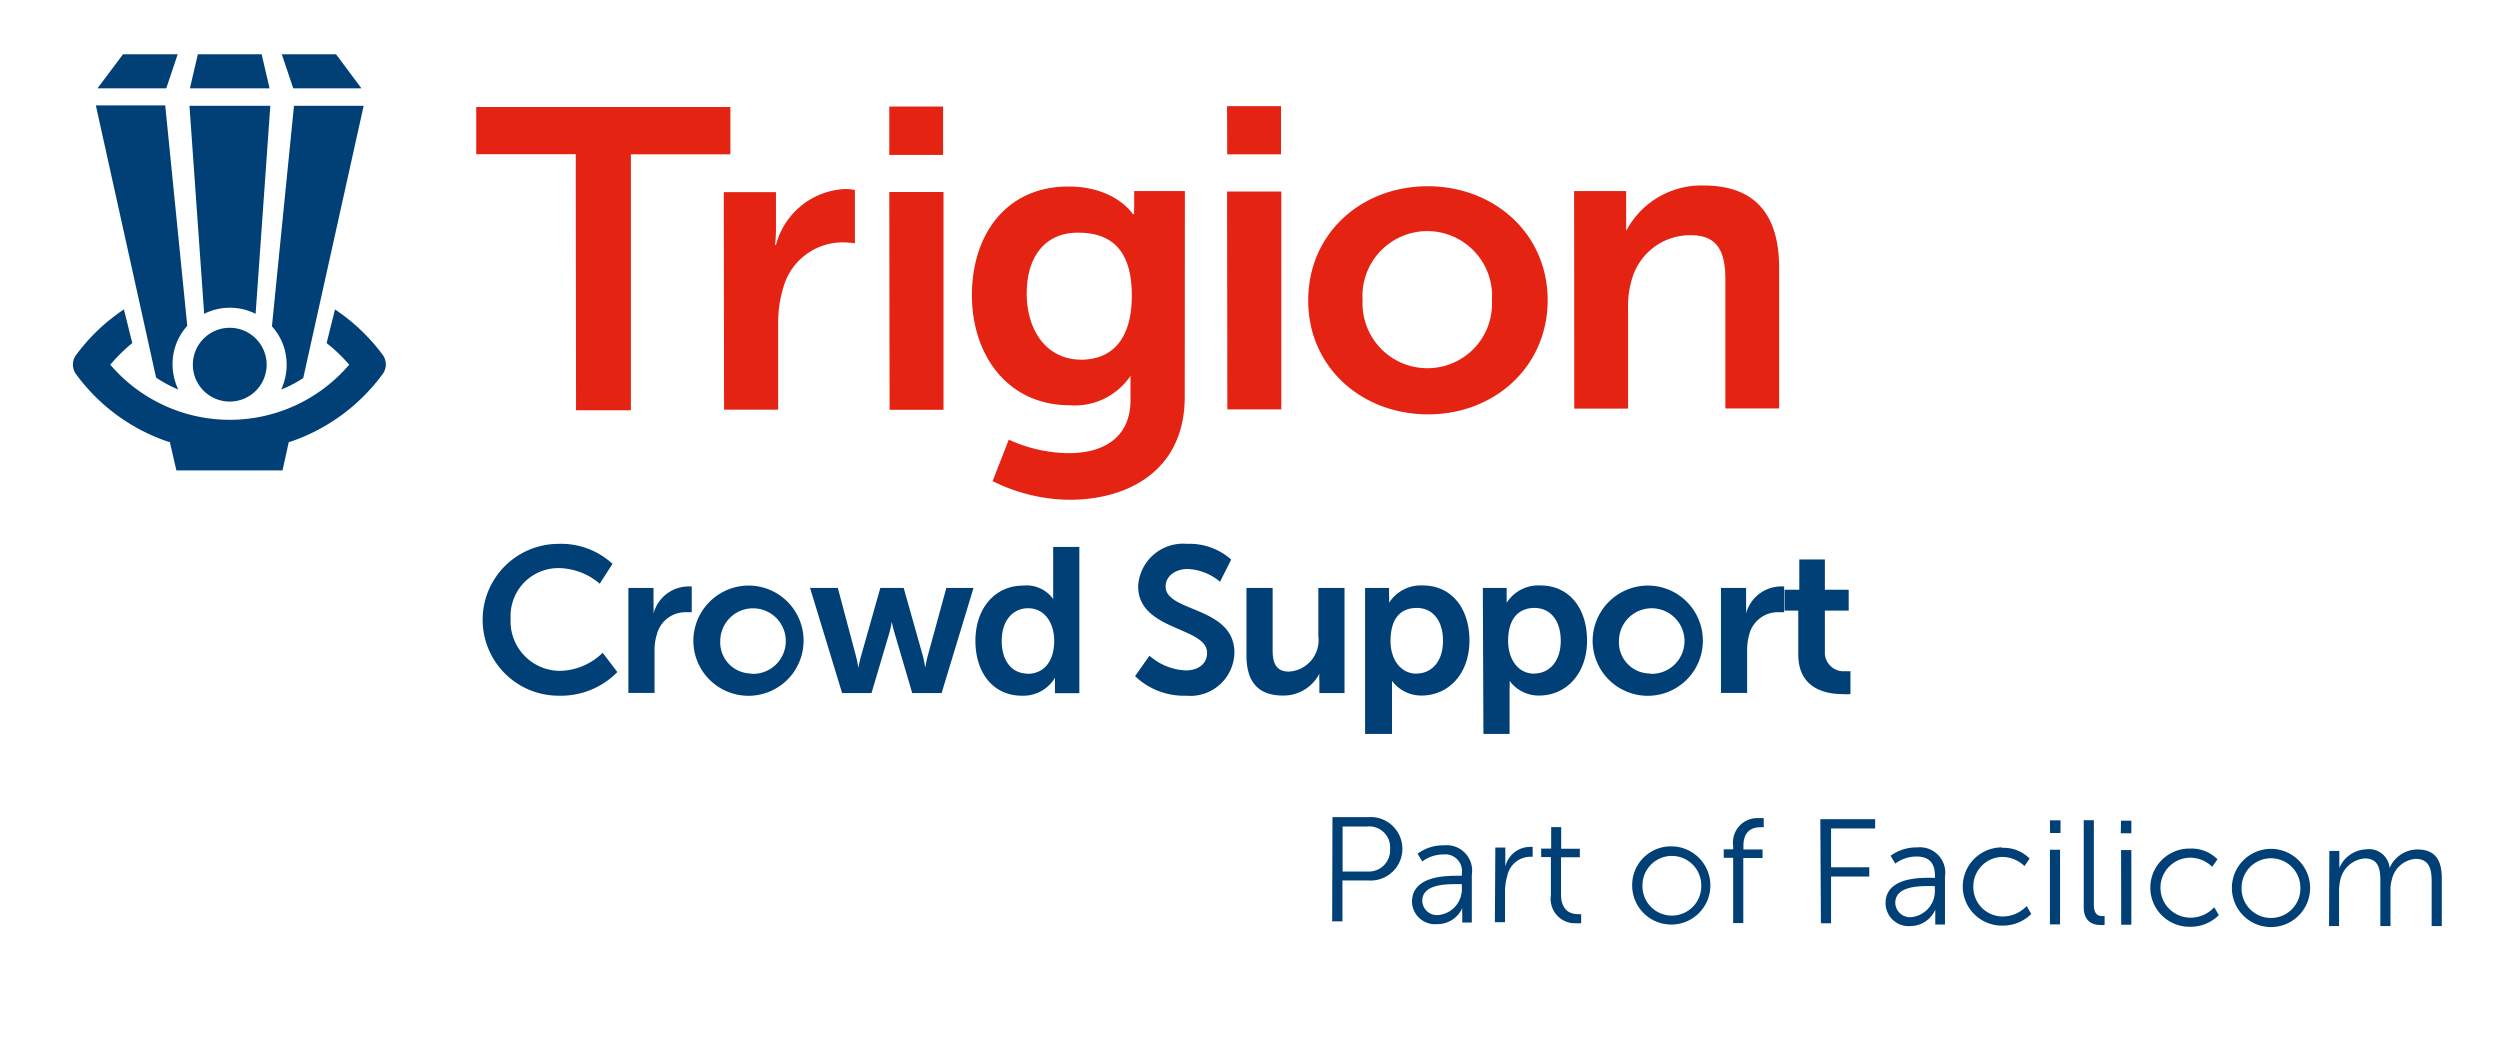 <svg id="Laag_1" data-name="Laag 1" xmlns="http://www.w3.org/2000/svg" viewBox="0 0 170.08 70.87"><defs><style>.cls-1{fill:#004077;}.cls-2{fill:#e42313;}</style></defs><path class="cls-1" d="M90.65,55.59H93.1a2.16,2.16,0,1,1,0,4.31H91.33v2.78h-.7ZM93,59.29a1.45,1.45,0,0,0,1.57-1.54A1.42,1.42,0,0,0,93,56.23H91.34v3.06Z"/><path class="cls-1" d="M99.17,59.58h.28v-.14a1.14,1.14,0,0,0-1.26-1.31,2.38,2.38,0,0,0-1.43.48l-.32-.53a2.9,2.9,0,0,1,1.8-.57,1.73,1.73,0,0,1,1.89,2v3.25h-.65v-.56a4,4,0,0,1,0-.42h0a1.84,1.84,0,0,1-1.7,1.09,1.57,1.57,0,0,1-1.72-1.51C96.06,59.61,98.29,59.58,99.17,59.58Zm-1.29,2.67a1.77,1.77,0,0,0,1.57-1.88v-.22h-.3c-.79,0-2.39,0-2.39,1.14A1,1,0,0,0,97.88,62.25Z"/><path class="cls-1" d="M101.73,57.66h.68v.9c0,.22,0,.4,0,.4h0A1.73,1.73,0,0,1,104,57.62a1.36,1.36,0,0,1,.27,0v.67a1.72,1.72,0,0,0-.25,0,1.62,1.62,0,0,0-1.48,1.31,3.71,3.71,0,0,0-.15,1v2.14h-.69Z"/><path class="cls-1" d="M105.51,58.31h-.66v-.58h.68V56.27h.68v1.47h1.27v.58H106.2v2.52c0,1.2.75,1.35,1.14,1.35a1.17,1.17,0,0,0,.23,0v.62a2,2,0,0,1-.3,0,1.66,1.66,0,0,1-1.76-1.9Z"/><path class="cls-1" d="M113.74,57.58a2.66,2.66,0,1,1-2.7,2.63A2.63,2.63,0,0,1,113.74,57.58Zm0,4.71a2,2,0,0,0,2-2.06,2,2,0,0,0-2-2,2,2,0,0,0-2,2A2,2,0,0,0,113.72,62.29Z"/><path class="cls-1" d="M117.91,58.36h-.64v-.58h.64v-.24a1.66,1.66,0,0,1,1.76-1.88,2.15,2.15,0,0,1,.32,0v.62a1.35,1.35,0,0,0-.24,0c-.39,0-1.14.13-1.14,1.26v.25h1.3v.58h-1.31V62.8h-.69Z"/><path class="cls-1" d="M123.84,55.73h3.73v.63h-3V59h2.6v.63h-2.6l0,3.18h-.69Z"/><path class="cls-1" d="M131.35,59.72h.29v-.13c0-1-.53-1.32-1.26-1.32a2.43,2.43,0,0,0-1.44.48l-.32-.53a3,3,0,0,1,1.81-.57,1.73,1.73,0,0,1,1.89,2v3.25h-.66V62.3c0-.25,0-.42,0-.42h0A1.83,1.83,0,0,1,130,63a1.57,1.57,0,0,1-1.72-1.51C128.24,59.74,130.47,59.71,131.35,59.72Zm-1.28,2.67a1.78,1.78,0,0,0,1.56-1.89v-.22h-.29c-.8,0-2.39,0-2.4,1.14A1,1,0,0,0,130.07,62.39Z"/><path class="cls-1" d="M136.23,57.68a2.47,2.47,0,0,1,1.85.73l-.35.51a2.2,2.2,0,0,0-1.48-.62,2,2,0,0,0-2,2,2,2,0,0,0,2,2.05,2.26,2.26,0,0,0,1.63-.71l.31.54a2.73,2.73,0,0,1-2,.79,2.66,2.66,0,1,1,0-5.32Z"/><path class="cls-1" d="M139.46,57.81h.69l0,5.08h-.69Zm0-2h.72v.86h-.71Z"/><path class="cls-1" d="M141.76,55.8h.69l0,5.75c0,.66.3.77.56.77h.17v.61a1.77,1.77,0,0,1-.26,0c-.42,0-1.17-.13-1.16-1.24Z"/><path class="cls-1" d="M144.3,57.83H145v5.08h-.69Zm0-2H145v.86h-.72Z"/><path class="cls-1" d="M149,57.73a2.48,2.48,0,0,1,1.86.73l-.36.51a2.17,2.17,0,0,0-1.48-.62,2,2,0,0,0,0,4.08,2.18,2.18,0,0,0,1.62-.71l.31.54a2.71,2.71,0,0,1-2,.79,2.66,2.66,0,0,1,0-5.32Z"/><path class="cls-1" d="M154.5,57.75a2.66,2.66,0,1,1,0,5.32,2.66,2.66,0,1,1,0-5.32Zm0,4.7a2,2,0,0,0,2-2.06,2,2,0,1,0-4,0A2,2,0,0,0,154.48,62.45Z"/><path class="cls-1" d="M158.47,57.89h.68v.76c0,.22,0,.4,0,.4h0A2.07,2.07,0,0,1,161,57.78a1.4,1.4,0,0,1,1.57,1.27h0a2.08,2.08,0,0,1,1.87-1.26c1.24,0,1.69.72,1.68,2V63h-.69l0-3.06c0-.82-.17-1.51-1.1-1.51a1.8,1.8,0,0,0-1.61,1.42,2.46,2.46,0,0,0-.09.74V63h-.69V59.92c0-.77-.1-1.51-1.06-1.52a1.86,1.86,0,0,0-1.67,1.49,3.61,3.61,0,0,0-.08.67V63h-.68Z"/><path class="cls-1" d="M26.05,24.16a13.21,13.21,0,0,0-3.26-3.11l-.57,2.29a11.12,11.12,0,0,1,1.45,1.37l.09.1-.09.1a10.68,10.68,0,0,1-16.08,0l-.09-.1.09-.1A11.12,11.12,0,0,1,9,23.34l-.57-2.29a13,13,0,0,0-3.26,3.11,1.1,1.1,0,0,0,0,1.29,12.84,12.84,0,0,0,6.3,4.61l.08,0L12,32h7.22l.43-1.94.08,0a12.93,12.93,0,0,0,6.3-4.61A1.1,1.1,0,0,0,26.05,24.16Z"/><path class="cls-1" d="M13.12,24.81a2.51,2.51,0,1,0,2.51-2.51A2.51,2.51,0,0,0,13.12,24.81Z"/><path class="cls-1" d="M19.13,26.5a8.21,8.21,0,0,0,1.5-.78L24.74,7.2H20l-1.5,15a3.85,3.85,0,0,1,1,2.64A4,4,0,0,1,19.13,26.5Z"/><path class="cls-1" d="M12.13,26.5a4,4,0,0,1-.39-1.69,3.85,3.85,0,0,1,1-2.64l-1.5-15H6.52l4.1,18.52A8.63,8.63,0,0,0,12.13,26.5Z"/><path class="cls-1" d="M17.39,21.35l1-14.15H12.89l1,14.15A3.9,3.9,0,0,1,17.39,21.35Z"/><polygon class="cls-1" points="24.59 6.01 22.86 3.69 19.17 3.69 19.95 6.01 24.59 6.01"/><polygon class="cls-1" points="17.8 3.69 13.46 3.69 12.92 6.01 18.34 6.01 17.8 3.69"/><polygon class="cls-1" points="12.09 3.69 8.37 3.69 6.63 6.01 11.31 6.01 12.09 3.69"/><path class="cls-1" d="M38,37a5.15,5.15,0,0,1,3.67,1.36l-.87,1.35a4.39,4.39,0,0,0-2.72-1.06,3.25,3.25,0,0,0-3.34,3.42,3.37,3.37,0,0,0,3.36,3.57A4.26,4.26,0,0,0,41,44.41l1,1.31A5.38,5.38,0,0,1,38,47.33,5.15,5.15,0,0,1,38,37Z"/><path class="cls-1" d="M42.75,40h1.71v1.24a4.56,4.56,0,0,1,0,.5h0a2.47,2.47,0,0,1,2.27-1.84,2,2,0,0,1,.33,0v1.75s-.19,0-.43,0a2,2,0,0,0-1.94,1.5,3.58,3.58,0,0,0-.16,1.16v2.83H42.75Z"/><path class="cls-1" d="M51.09,39.84a3.75,3.75,0,1,1-3.92,3.75A3.77,3.77,0,0,1,51.09,39.84Zm0,6A2.23,2.23,0,1,0,49,43.59,2.12,2.12,0,0,0,51.11,45.82Z"/><path class="cls-1" d="M55.11,40H57l1.25,4.7a5.79,5.79,0,0,1,.14.75h0s.07-.37.17-.75L59.89,40h1.59l1.32,4.68c.09.38.15.75.15.75h0a7.07,7.07,0,0,1,.15-.75L64.38,40h1.85l-2.17,7.15h-2l-1.2-4.08a7.07,7.07,0,0,1-.19-.77h0a7,7,0,0,1-.17.77l-1.21,4.08h-2Z"/><path class="cls-1" d="M69.59,39.84a2.24,2.24,0,0,1,2.06.91h0s0-.18,0-.4V37.21h1.78v9.95H71.77v-.59c0-.26,0-.46,0-.46h0a2.5,2.5,0,0,1-2.25,1.22c-1.93,0-3.16-1.53-3.16-3.74S67.7,39.84,69.59,39.84Zm.34,6c.93,0,1.79-.67,1.79-2.26,0-1.1-.58-2.2-1.78-2.2-1,0-1.79.8-1.79,2.22S68.88,45.83,69.93,45.83Z"/><path class="cls-1" d="M78.2,44.61a4,4,0,0,0,2.48,1c.76,0,1.44-.39,1.44-1.2,0-1.78-4.69-1.48-4.69-4.53A3.06,3.06,0,0,1,80.76,37a4.23,4.23,0,0,1,3,1.07L83,39.58a3.62,3.62,0,0,0-2.2-.87c-.84,0-1.5.49-1.5,1.19,0,1.77,4.68,1.33,4.68,4.51a3,3,0,0,1-3.28,2.92A4.81,4.81,0,0,1,77.22,46Z"/><path class="cls-1" d="M84.8,40h1.78v4.24c0,.86.23,1.45,1.11,1.45a2.14,2.14,0,0,0,2-2.41V40h1.78v7.15H89.76v-.81a4.4,4.4,0,0,1,0-.51h0a2.74,2.74,0,0,1-2.48,1.49c-1.53,0-2.48-.77-2.48-2.72Z"/><path class="cls-1" d="M92.87,40H94.5v.52a4,4,0,0,1,0,.49h0a2.56,2.56,0,0,1,2.3-1.18c1.93,0,3.17,1.53,3.17,3.75s-1.39,3.74-3.27,3.74a2.49,2.49,0,0,1-2-1h0s0,.25,0,.61v3H92.87Zm3.51,5.82c1,0,1.79-.8,1.79-2.22s-.73-2.24-1.78-2.24S94.6,42,94.6,43.63C94.6,44.74,95.2,45.83,96.38,45.83Z"/><path class="cls-1" d="M100.88,40h1.62v.52c0,.27,0,.49,0,.49h0a2.56,2.56,0,0,1,2.3-1.18c1.94,0,3.17,1.53,3.17,3.75s-1.39,3.74-3.27,3.74a2.46,2.46,0,0,1-2-1h0a5.67,5.67,0,0,1,0,.61v3h-1.78Zm3.5,5.82c1,0,1.8-.8,1.8-2.22s-.73-2.24-1.78-2.24-1.8.67-1.8,2.26C102.6,44.74,103.2,45.83,104.38,45.83Z"/><path class="cls-1" d="M112.27,39.84a3.75,3.75,0,1,1-3.92,3.75A3.77,3.77,0,0,1,112.27,39.84Zm0,6a2.23,2.23,0,1,0-2.13-2.23A2.12,2.12,0,0,0,112.29,45.82Z"/><path class="cls-1" d="M117.08,40h1.71v1.24a4.56,4.56,0,0,1,0,.5h0a2.47,2.47,0,0,1,2.27-1.84,1.84,1.84,0,0,1,.32,0v1.75s-.18,0-.42,0a2,2,0,0,0-1.95,1.5,3.88,3.88,0,0,0-.15,1.16v2.83h-1.78Z"/><path class="cls-1" d="M122.34,41.54h-.93V40.12h1V38.06h1.74v2.06h1.62v1.42h-1.62v2.78a1.27,1.27,0,0,0,1.41,1.34,1.62,1.62,0,0,0,.33,0v1.56a3.39,3.39,0,0,1-.55,0c-1,0-3-.29-3-2.69Z"/><path class="cls-2" d="M39.17,10.49H32.4V7.28l17.29,0v3.22H42.92l0,17.41H39.19Z"/><path class="cls-2" d="M49.24,13.07h3.55v2.55a9.71,9.71,0,0,1-.06,1.05h.06a5.1,5.1,0,0,1,4.7-3.81,4.11,4.11,0,0,1,.67.06v3.63a6.26,6.26,0,0,0-.88-.06,4.19,4.19,0,0,0-4,3.11A8.06,8.06,0,0,0,52.94,22v5.87H49.26Z"/><path class="cls-2" d="M60.5,7.25h3.66v3.29H60.5Zm0,5.81h3.69l0,14.82H60.52Z"/><path class="cls-2" d="M72.73,30.83c2.26,0,4.18-1,4.18-3.61v-.87c0-.35,0-.78,0-.78h0a4.56,4.56,0,0,1-4.13,2c-4.24,0-6.66-3.43-6.66-7.49s2.29-7.39,6.56-7.39c3.22,0,4.39,1.88,4.39,1.88h.09a2.61,2.61,0,0,1,0-.41V13h3.45L80.6,27c0,5.08-3.95,7-7.81,7a11.87,11.87,0,0,1-5.26-1.27l1.1-2.82A10,10,0,0,0,72.73,30.83ZM77,20.1c0-3.37-1.66-4.27-3.67-4.27-2.24,0-3.48,1.64-3.48,4.14s1.34,4.5,3.72,4.5C75.34,24.46,77,23.44,77,20.1Z"/><path class="cls-2" d="M83.48,7.22h3.67V10.5H83.49Zm0,5.81h3.69l0,14.82H83.5Z"/><path class="cls-2" d="M97.12,12.67c4.53,0,8.17,3.22,8.17,7.75s-3.62,7.77-8.13,7.77S89,25,89,20.44,92.61,12.68,97.12,12.67Zm0,12.38a4.39,4.39,0,0,0,4.38-4.62,4.41,4.41,0,1,0-8.8,0A4.41,4.41,0,0,0,97.16,25.05Z"/><path class="cls-2" d="M107.09,13h3.54v1.71c0,.55,0,1,0,1h0a5.78,5.78,0,0,1,5.26-3.09c3.28,0,5.15,1.71,5.15,5.64v9.53h-3.66V19c0-1.8-.47-3-2.36-3a4.12,4.12,0,0,0-4,3,6.37,6.37,0,0,0-.26,2v6.8H107.1Z"/></svg>